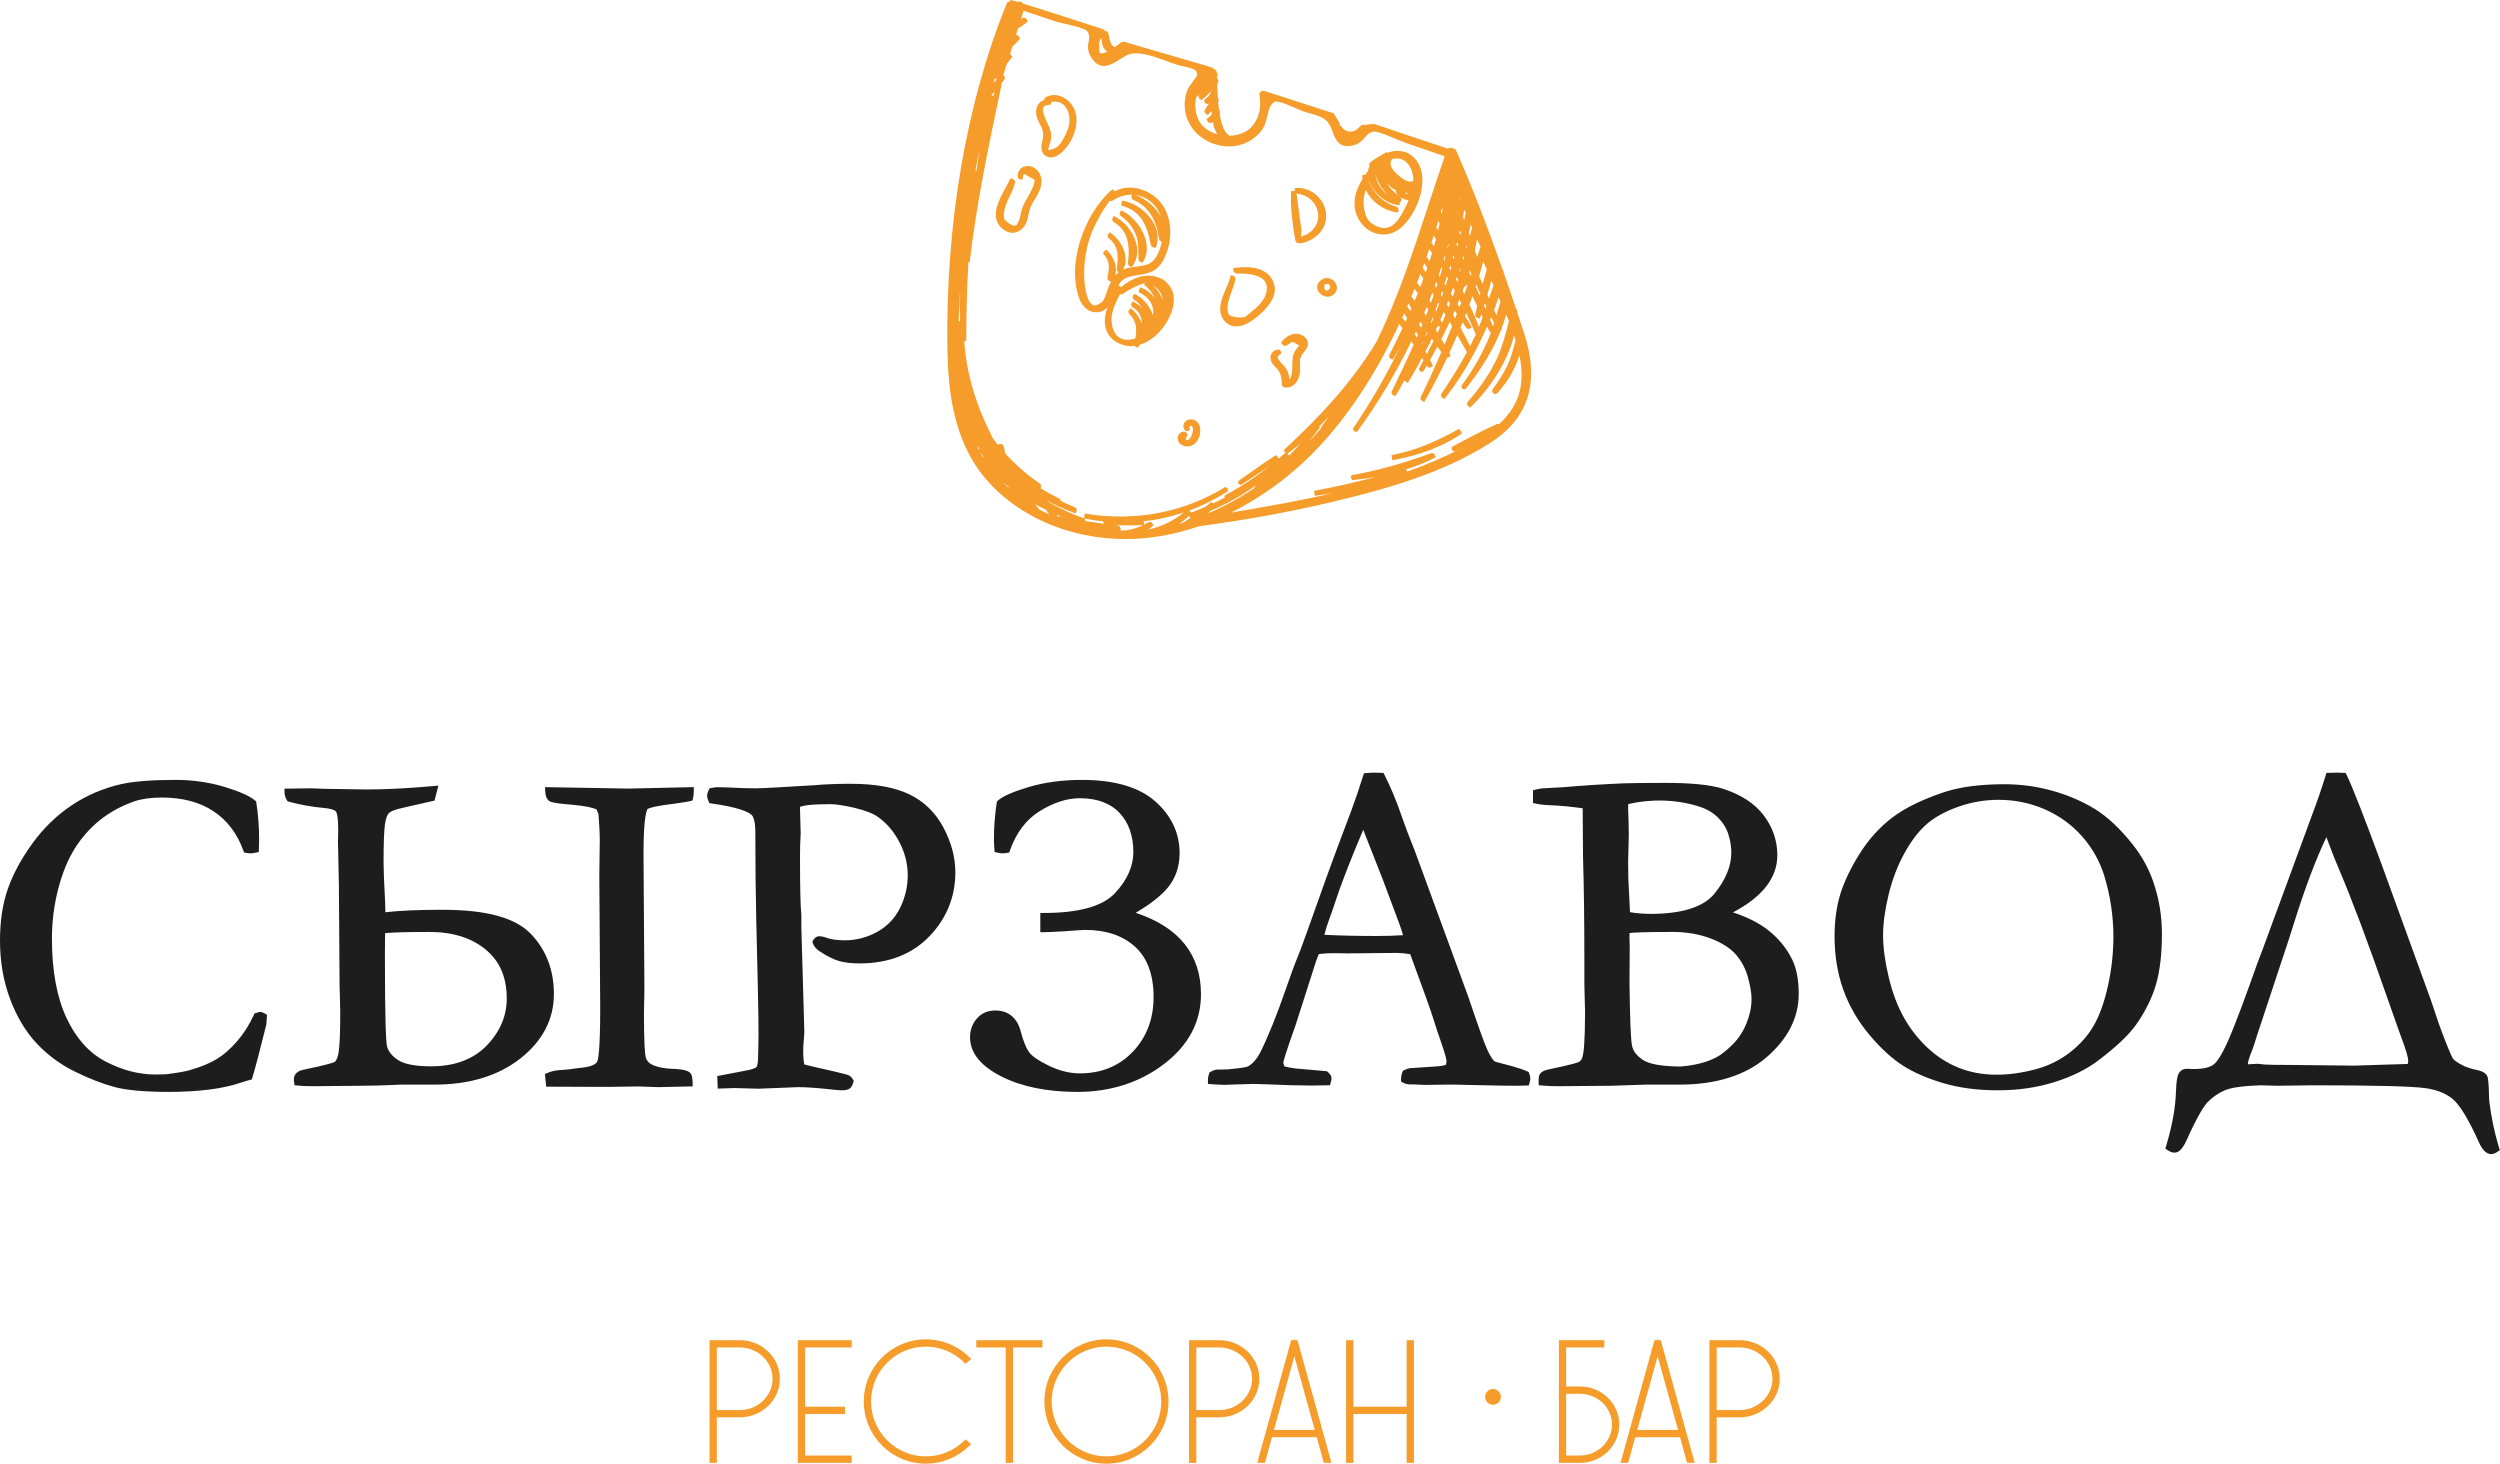 <?xml version="1.0" encoding="UTF-8"?>
<!DOCTYPE svg PUBLIC "-//W3C//DTD SVG 1.1//EN" "http://www.w3.org/Graphics/SVG/1.1/DTD/svg11.dtd">
<!-- Creator: CorelDRAW -->
<svg xmlns="http://www.w3.org/2000/svg" xml:space="preserve" width="275px" height="161px" version="1.1" style="shape-rendering:geometricPrecision; text-rendering:geometricPrecision; image-rendering:optimizeQuality; fill-rule:evenodd; clip-rule:evenodd" viewBox="0 0 5568 3254" xmlns:xlink="http://www.w3.org/1999/xlink" xmlns:xodm="http://www.corel.com/coreldraw/odm/2003" preserveAspectRatio="none">
 <defs>
  <style type="text/css">
   <![CDATA[
    .fil1 {fill:#F59C2A;fill-rule:nonzero}
    .fil0 {fill:#1D1D1E;fill-rule:nonzero}
   ]]>
  </style>
 </defs>
 <g id="Слой_x0020_1">
  <path class="fil0" d="M590.51 2253.72l4.08 2.46 -0.21 4.72c-0.38,8.51 -0.73,14.05 -1.11,16.53 -14.32,57.72 -24.74,97.22 -31.17,118.17l-1.29 4.3 -4.35 1.11c-5.27,1.29 -11.83,3.24 -19.66,5.89 -40.14,13.7 -94.35,20.67 -161.07,20.67 -53.8,0 -94.84,-3.76 -121.89,-11.19 -26.96,-7.34 -56.57,-18.96 -88.06,-34.49 -31.95,-15.69 -60.4,-36.79 -84.63,-62.72 -24.25,-25.99 -44.05,-59.19 -58.86,-98.65 -14.77,-39.41 -22.28,-82.84 -22.28,-129.14 0,-43.95 5.94,-82.95 17.69,-115.91 11.67,-32.82 29.9,-66.47 54.23,-99.99 24.45,-33.77 53.65,-62.18 86.87,-84.52 33.25,-22.39 70.72,-38.46 111.31,-47.72 28.57,-6.22 69.2,-9.35 120.79,-9.35 38.01,0 74.42,5.13 108.15,15.29 34.47,10.37 57.13,20.42 69.23,30.66l2.21 1.94 0.46 2.89c4.1,26.31 6.19,53.64 6.19,81.28 0,5.46 -0.16,12.83 -0.51,22.04l-0.21 6.19 -6.03 1.29c-9.37,2.03 -12.45,2.38 -22.37,0.57l-4.51 -0.81 -1.52 -4.3c-13.56,-37.7 -35.86,-67.04 -66.34,-87.27 -30.6,-20.28 -69.15,-30.57 -114.64,-30.57 -24.06,0 -44.54,2.76 -60.86,8.18 -29.25,10.1 -55.37,24.23 -77.55,42 -22.12,17.73 -41.14,39.23 -56.48,63.86 -15.37,24.63 -27.71,55.07 -36.78,90.46 -9.08,35.43 -13.67,72.17 -13.67,109.2 0,70.77 10.83,129.9 32.17,175.74 21.09,45.3 50.24,77.98 86.65,97.13 36.87,19.36 74.47,29.23 111.8,29.23l23.66 -0.51c25.6,-3.24 43.73,-6.38 53.02,-9.26 24.06,-6.91 43.95,-15.08 59.32,-24.31 15.26,-9.16 30.44,-22.31 45.22,-39.19 14.77,-16.85 27.57,-36.87 38.03,-59.39l1.43 -3.11 11.85 -3.51c3.3,0 6.86,1.27 11.67,4.13zm623.36 -503.75l0.33 8.38c0.48,11.8 3.75,19.31 9.99,23.01 3.73,2.19 11.83,4.59 45.95,7.4 36,2.94 51.72,7.43 58.5,10.96 1.59,3.16 2.99,6.4 4.24,9.72 1.91,22.37 2.89,42.57 2.89,59.94l-1 78.66 2.02 292.26c0,97.75 -4.75,116.58 -6.78,120.12 -2.67,4.7 -10.73,10.77 -33.68,13.31l-5.46 0.54c-17.26,2.65 -32.82,4.33 -46.57,5.03 -8.88,0.73 -17.4,2.81 -25.28,6.16l-5.37 2.3 2.84 28.15 135.75 0.51 69.39 -1 44.94 1.52 76.06 -1.68 0 -7.78c0,-6.88 -0.83,-12.86 -2.89,-18.77 -4,-8.02 -16.34,-11.64 -42.59,-12.48 -16.72,-0.62 -30.76,-3.24 -41.6,-7.75 -9.46,-3.92 -15.13,-9.75 -17.31,-17.8 -1.84,-6.7 -4.03,-29.36 -4.03,-99.08l1.03 -49.35 -2.03 -304.87c0,-86.05 8.05,-97.81 9.26,-99.02 5.67,-2.83 20.75,-7.16 60.37,-11.67 26.36,-3.7 32.66,-5.08 35.09,-5.8l4.46 -1.3 1.05 -4.53c1.16,-5 1.73,-10.7 1.73,-16.99l0 -8.13 -145.59 3.24 -185.73 -3.19zm19.78 459.91c0,56.35 -25.23,104.64 -74.98,143.57 -49.16,38.41 -113.37,57.91 -190.78,57.91l-75.49 0 -22.96 1c-23.99,1 -45.78,1.51 -64.69,1.51l-107.32 1.03c-13.31,0 -25.18,-0.51 -35.33,-1.56l-6.05 -0.6 -0.97 -6c-0.44,-2.51 -0.6,-4.79 -0.6,-6.89 0,-6.35 2.67,-17.63 20.45,-21.42 56.86,-11.65 68.34,-16.26 70.63,-17.72 1.75,-1.09 6.1,-5.51 8.81,-22.86 2.3,-14.69 3.43,-44.62 3.43,-88.95l-1.52 -59.07 -1.51 -221 -2.03 -98.16 0.51 -26.18c0,-28.87 -3.29,-37.49 -4.7,-39.81 -0.87,-1.43 -5.4,-6.35 -26.61,-8.35 -26.68,-2.4 -53.08,-7.07 -78.3,-13.91l-2.89 -0.78 -1.65 -2.49c-3.57,-5.31 -5.41,-11.42 -5.41,-18.07l0 -7.75 60.62 -0.7 27.63 1.03 94.6 1.52c42.24,0 92.27,-2.54 148.59,-7.56l11.21 -1.03 -8.59 33.36 -67.52 15.26c-23.02,4.89 -30.87,9.53 -33.5,11.86 -2.92,2.56 -6.91,9.02 -9.29,25.06 -2.14,14.29 -3.19,43.06 -3.19,85.49 0,15.96 1.16,45.65 3.51,88.22l0.6 22.33c31.06,-3.68 73.63,-5.54 126.71,-5.54 98.07,0 162.57,17.53 197.23,53.59 34.09,35.49 51.35,80.46 51.35,133.65zm-151.8 -98.72c-31.5,-26.03 -73.61,-39.22 -125.15,-39.22 -48.45,0 -81.68,0.89 -98.99,2.62l-0.46 46.25c0,152.8 2.51,195.75 4.62,204.82 2.7,11.72 11.03,22.17 24.72,31.09 14.16,9.26 38.95,13.94 73.69,13.94 52.21,0 93.76,-15.48 123.49,-46 29.74,-30.55 44.84,-65.75 44.84,-104.64 0,-47.24 -15.29,-82.84 -46.75,-108.85zm943.11 -345.36c-32.36,-15.45 -76.11,-23.28 -130.08,-23.28 -30.17,0 -56.97,1.03 -79.5,3.06l-86.08 5.08c-23.77,1.32 -39.3,2 -46.64,2 -5.05,0 -14.45,-0.16 -27.95,-0.51 -26.87,-1.38 -45.57,-2.02 -57.16,-2.02 -1.87,0 -6.21,0.51 -12.96,1.62l-3.81 0.65 -1.86 3.4c-2.7,4.95 -4,9.33 -4,13.43 0,3.56 1.08,7.62 3.26,12.4l1.78 3.97 4.33 0.59c60.01,8.54 81.81,18.53 89.62,25.5 3.13,2.7 8.4,11.48 8.4,40.04l0 8.61c0,62.2 0.67,124.6 2.03,185.46 3.35,129.49 5.05,215.06 5.05,254.36 0,12.34 -0.16,22.01 -0.48,29.12 -0.35,10.26 -0.51,16.91 -0.51,20.01 0,16.39 -2.51,21.69 -3.38,22.93 -0.11,0.08 -2.51,2.67 -15.02,6.21l-72.52 13.94 1.06 27.95 7.97 -0.35c16.02,-0.67 25.71,-1 28.82,-1l53.72 1.52 88.84 -3.54c16.35,0 39.06,1.54 67.5,4.51 15.56,1.75 24.88,2.56 29.26,2.56 8.35,0 13.69,-1.13 17.47,-3.7 3.81,-2.67 6.57,-7.35 8.43,-14.37l0.87 -3.24 -1.73 -2.86c-2.99,-5 -6.72,-8.32 -10.94,-9.83 -1,-0.44 -3.13,-1.3 -31.12,-8.02 -39.41,-8.81 -57.78,-13.24 -66.18,-15.42 -1.72,-7.49 -2.59,-17.69 -2.59,-30.47 0,-6.54 0.43,-14.2 1.24,-23.07 0.87,-9.45 1.29,-15.93 1.29,-19.66l-6.59 -231.08 -0.05 -29.31c-1.97,-16.34 -2.97,-59.29 -2.97,-127.6 0,-18.61 0.35,-32.55 0.97,-41.6l0.54 -10.75 -1.54 -56.42 0.21 -2.86c6.08,-2.49 22.47,-5.94 66.69,-5.94 12.78,0 31.31,2.81 55.05,8.37 23.28,5.49 40.63,12.18 51.59,19.99 19.77,14.04 35.95,33.09 48.11,56.61 12.15,23.53 18.31,48.08 18.31,72.96 0,25.6 -5.86,50.29 -17.4,73.34 -11.37,22.72 -28.42,40.43 -50.7,52.75 -22.5,12.4 -46.67,18.7 -71.87,18.7 -16.58,0 -30.37,-1.89 -40.63,-5.51 -5.94,-2.37 -11.88,-3.57 -17.66,-3.57l-3.08 0.62c-3.92,1.65 -7.16,4.57 -9.38,8.43l-1.65 2.89 0.92 3.21c1.87,6.54 6.84,12.62 14.85,18.13 15.86,10.53 30.2,17.77 42.66,21.5 12.53,3.78 28.12,5.67 46.38,5.67 64.74,0 117.12,-20.23 155.64,-60.1 38.47,-39.78 57.97,-87.78 57.97,-142.61 0,-32.82 -8.92,-66.26 -26.5,-99.38 -17.82,-33.41 -43.49,-58.29 -76.28,-73.99zm504.44 263.55c32.49,-19.07 56.4,-37.74 71.17,-55.51 17.67,-21.29 26.64,-47.19 26.64,-76.98 0,-44.7 -18.29,-83.54 -54.35,-115.36 -35.79,-31.58 -90.57,-47.59 -162.8,-47.59 -43.76,0 -83.73,5.32 -118.79,15.8 -35.96,10.72 -58.5,20.69 -68.99,30.38l-2 1.87 -0.41 2.76c-4.13,26.28 -6.19,53.61 -6.19,81.24 0,5.92 0.32,13.37 1.06,22.4l0.48 5.8 5.64 1.3c5,1.16 9.26,1.72 12.69,1.72 2.03,0 5.27,-0.32 9.7,-1.13l4.59 -0.78 1.54 -4.4c13.77,-39.57 36.19,-69.12 66.66,-87.81 30.8,-18.88 60.62,-28.44 88.65,-28.44 38.33,0 68.13,10.94 88.55,32.49 20.53,21.64 30.93,51 30.93,87.22 0,31.87 -13.94,62.75 -41.38,91.81 -27.36,28.93 -80.46,43.6 -157.83,43.6l-7.96 0 0 42.73 7.96 0c7.86,0 22.77,-0.65 45.65,-2.02 32.44,-2.52 43.19,-3.03 46.51,-3.03 46.38,0 83.79,12.67 111.18,37.66 27.17,24.88 40.95,62.34 40.95,111.42 0,48.65 -15.54,89.6 -46.16,121.66 -30.55,32.01 -70.29,48.21 -118.12,48.21 -22.37,0 -45.46,-5.7 -68.74,-16.94 -23.15,-11.21 -38.17,-21.47 -44.57,-30.6 -6.65,-9.46 -12.83,-24.88 -18.31,-45.84 -7.99,-30.39 -27.63,-46.43 -56.84,-46.43 -16.8,0 -30.57,6.02 -40.92,17.93 -10.02,11.58 -15.13,25.6 -15.13,41.68 0,34.52 23.72,63.89 70.5,87.39 45.03,22.58 101.7,34.03 168.44,34.03 74.01,0 138.97,-20.83 192.99,-61.91 54.67,-41.6 82.41,-93.83 82.41,-155.26 0,-88.43 -48.92,-149.26 -145.42,-181.05zm876.45 357.19c1.7,4.67 2.49,8.29 2.49,11.29 0,2.53 -0.57,5.56 -1.87,9.88l-1.62 5.48 -5.73 0.19c-10.94,0.32 -18.61,0.51 -23.05,0.51 -17.28,0 -47.72,-0.51 -91.35,-1.54l-50.67 -1.14 -61.02 0.76 0 0c-4.4,0 -8.75,-0.21 -13.21,-0.59 -4,-0.35 -7.35,-0.54 -10.18,-0.54l-11.16 0c-5.51,-0.46 -9.99,-1.81 -13.99,-4.05l-4.08 -2.27 0 -4.68c0,-5.67 1.03,-11.23 3.08,-16.53l1.11 -2.86 2.76 -1.38c4.97,-2.48 9.5,-3.89 13.88,-4.35l53.43 -3.56c10.86,-0.51 19.42,-1.78 25.53,-3.76 1.35,-4.62 1.51,-6.81 1.51,-7.59 0,-2.92 -1.65,-12.53 -12.72,-44.65 -6.08,-16.88 -11.48,-33.22 -16.05,-48.51 -4.37,-14.64 -21.91,-63.56 -52.13,-145.4 -11.55,-1.81 -21.82,-2.73 -30.63,-2.73l-108.31 1.06 -32.12 -0.51c-9.72,0 -20.67,0.65 -32.39,1.94 -3.22,7.59 -5.4,13.15 -6.51,16.75l-44.68 139.38c-24.77,69.58 -27.82,82.87 -27.99,85.35 0,0.33 0.14,2.43 2.49,8.43 6.26,1.54 14.18,3.02 23.64,4.38l70.88 6.23 1.89 1.55c5.72,4.62 8.51,9.29 8.51,14.26 0,2.51 -0.6,5.76 -1.87,9.88l-1.67 5.51 -5.76 0.14c-15.26,0.32 -26.98,0.51 -35.11,0.51 -27.01,0 -58.83,-0.87 -94.59,-2.54 -16.37,-0.67 -28.07,-1.03 -35.11,-1.03 -7,0 -19.23,0.35 -36.65,1.03 -11.54,0.67 -19.96,1 -25.12,1 -8.27,0 -18.97,-0.49 -32.07,-1.54l-7.29 -0.6 0 -10.34c0,-3.22 0.78,-7.21 2.43,-12.13l0.95 -2.89 2.64 -1.51c5.97,-3.43 11.43,-5.11 16.61,-5.11l11.64 0c2.27,0 6.16,-0.16 11.7,-0.46 34.58,-3.19 41.62,-5.62 42.95,-6.29 10.18,-5.51 19.32,-15.67 26.96,-30.04 17.24,-33.87 37.06,-82.78 58.77,-145.29 10.46,-30.01 17.18,-48.57 19.96,-55.18 8.35,-19.99 16.45,-41.32 24.13,-63.37l47.67 -133.3c7.37,-20.77 25.47,-69.22 53.75,-143.99 7.03,-18.75 15.7,-44.19 25.69,-75.58l1.65 -5.11 20.28 -1.43 23.23 0.65 2.14 4.21c14.59,28.87 27.69,60.43 38.9,93.76 6.02,17.43 16.04,43.76 29.71,78.12l117.98 321.37c21.48,63.77 35.69,103.32 42.3,117.69 7.73,16.85 13.26,23.61 16.55,26.28 0.11,0 3.14,1.41 15.83,4.51 11.18,2.79 19.01,4.84 23.5,6.22 16.12,4.56 27.17,8.4 33.68,11.67l2.81 1.4 1.08 2.97zm-289.86 -334.34c-21.93,-58.75 -34.06,-91.11 -36.41,-97.19l-43.35 -110.12c-4.54,10.61 -10.48,24.71 -15.37,36.35 -21.39,52.08 -37.04,93.3 -46.44,122.44 -4.43,13.29 -8.99,26.45 -13.77,39.49 -4.62,12.75 -7.51,21.61 -8.59,26.39 -0.64,2.86 -1.45,5.78 -2.43,8.7 34.14,1.72 73.12,2.64 116.01,2.64 21.91,0 41.78,-0.62 59.23,-1.81 -2.73,-9.51 -5.7,-18.56 -8.89,-26.91zm875.56 81.09c9.65,19.56 14.51,45.3 14.51,76.47 0,52.56 -24.04,99.83 -71.42,140.61 -47.03,40.5 -112.41,60.99 -194.37,60.99l-75.46 0 -76.2 2.54c-67.8,0.67 -107.34,1 -118.85,1 -11.91,0 -23.9,-0.51 -35.63,-1.56l-7.24 -0.62 0 -13.02c0,-6.24 1.59,-11.07 4.75,-14.34 3.22,-3.27 8.1,-5.59 15.5,-7.37 56.29,-11.72 67.42,-15.86 69.58,-17.13 3.72,-2.16 6.26,-5.67 7.73,-10.72 2.64,-8.84 5.77,-33.57 5.77,-101.99 0,-4.97 -0.16,-11.26 -0.51,-18.88 -0.67,-22.82 -1.03,-35.9 -1.03,-39.3l0 -52.59c0,-88.92 -1,-167.27 -3.02,-232.86l-0.73 -107.58c-25.83,-3.51 -48.89,-5.7 -68.69,-6.62 -14.51,-0.35 -26.61,-1.59 -35.87,-3.75l-6.13 -1.41 0 -28.28 6.08 -1.46c6.19,-1.45 11.1,-2.35 14.72,-2.7l47.97 -2.67c39.16,-3.51 83.95,-6.4 132.81,-8.54 19.72,-0.67 50.14,-1 93.03,-1 58.8,0 100.85,4.26 128.54,13.05 40.27,12.93 70.8,32.87 90.82,59.23 20.07,26.47 30.22,56.29 30.22,88.63 0,50.02 -33.25,92.7 -98.94,127.05 30.06,9.59 55.62,22.2 76.04,37.6 24.2,18.28 43.05,40.89 56.02,67.23zm-135.59 -237.46c0,-13.29 -2.19,-27.07 -6.54,-40.95 -4.13,-13.4 -11.69,-25.69 -22.42,-36.55 -10.72,-10.86 -24.28,-19.07 -40.24,-24.39 -53.21,-17.66 -112.21,-17.69 -160.37,-6.29 -0.16,4 -0.24,7.14 -0.24,9.4 0,3.32 0.32,12.86 1,28.55 0.32,10.31 0.51,20.53 0.51,30.73l-1.51 61.48 0.51 36.16 3.67 74.01c14.53,2.49 29.88,3.76 45.73,3.76 70.26,0 118.23,-15.21 142.57,-45.17 24.77,-30.52 37.33,-61.04 37.33,-90.75zm-226.27 207.5l-0.51 81.25c1,78.44 2.83,125.35 5.45,139.37 2.33,12.43 10.24,23.02 24.23,32.33 14.31,9.51 42.19,14.5 82.89,14.88 32.12,-2.33 59.32,-9.19 80.82,-20.4 9.83,-5.05 21.71,-14.39 35.43,-27.76 13.51,-13.15 24.17,-29.23 31.66,-47.7 7.53,-18.56 11.37,-36.65 11.37,-53.76 0,-13.07 -2.73,-29.57 -8.11,-49.05 -5.24,-18.99 -14.23,-35.93 -26.77,-50.32 -12.42,-14.32 -31.41,-26.36 -56.42,-35.82 -25.44,-9.56 -53.86,-14.43 -84.49,-14.43 -62.15,0 -86.41,1.29 -95.84,2.32 -0.16,4.46 -0.24,7.97 -0.24,10.51l0.51 18.55zm1165.63 -144.27c13.08,37.47 19.72,76.69 19.72,116.61 0,45.14 -4.49,83.22 -13.26,113.17 -8.81,30.09 -23.77,60.18 -44.41,89.46 -16.32,22.88 -44.32,49.35 -83.3,78.76 -26.25,20.05 -59.29,36.42 -98.13,48.6 -38.77,12.15 -81.15,18.37 -125.98,18.37 -45.48,0 -86.65,-5.41 -122.33,-16.07 -35.68,-10.62 -65.93,-23.77 -89.89,-39.14 -24.04,-15.4 -49.03,-38.36 -74.2,-68.17 -25.31,-29.96 -44.78,-63.48 -57.91,-99.67 -13.07,-36.16 -19.72,-76.08 -19.72,-118.74 0,-35.08 4.3,-66.77 12.75,-94.27 8.45,-27.36 22.79,-57.37 42.65,-89.22 20.01,-32.07 44.52,-59.29 72.85,-80.87 28.31,-21.58 67.77,-40.84 117.31,-57.24 35.17,-11.37 79.98,-17.12 133.19,-17.12 35.98,0 71.72,4.88 106.24,14.48 34.52,9.62 66.28,23.2 94.46,40.38 28.38,17.37 57.04,44.22 85.16,79.87 19.69,24.88 34.76,52.08 44.81,80.82zm-431.93 -166.14c-28.36,9.78 -51.89,22.37 -69.96,37.36 -18.07,14.99 -35.17,36.74 -50.81,64.64 -15.8,28.06 -27.95,59.51 -36.22,93.49 -8.24,33.98 -12.42,64.39 -12.42,90.33 0,27.25 4.18,58.69 12.45,93.37 8.26,34.6 19.64,64.94 33.9,90.13 14.21,25.18 31.96,47.81 52.7,67.26 20.61,19.32 44.06,34.28 69.71,44.52 49.81,19.85 107.74,19.66 169.04,3.73 29.39,-7.62 55.78,-20.44 78.47,-38.08 22.66,-17.64 40.65,-37.98 53.41,-60.45 12.91,-22.69 23.44,-52.38 31.33,-88.22 7.94,-36.09 11.97,-72.68 11.97,-108.75 0,-44.89 -6.7,-89.97 -19.94,-133.95 -10.02,-32.85 -26.68,-62.61 -49.48,-88.46 -22.77,-25.85 -50.64,-46.13 -82.87,-60.29 -32.28,-14.2 -67.18,-21.39 -103.67,-21.39 -29.65,0 -59.12,4.98 -87.59,14.78zm1204.23 764.28l-4.92 3.26c-5.49,3.68 -9.95,5.41 -14.02,5.41 -10.62,0 -19.61,-8.48 -27.5,-25.96 -21.09,-46.84 -39.46,-78.06 -54.53,-92.84 -14.59,-14.26 -35.96,-23.61 -63.53,-27.69 -28.77,-4.33 -113.26,-6.51 -251.07,-6.51l-80.95 1 -36.79 -1c-38.51,1.29 -65.4,5.08 -79.41,11.23 -14.05,6.16 -26.71,14.78 -37.6,25.72 -7.51,7.5 -21.96,28.68 -48.27,87.03 -11.29,24.47 -23.34,32.25 -41.51,20.05l-4.92 -3.27 1.72 -5.64c13.54,-44.65 20.93,-85.2 21.94,-120.47 0.94,-25.8 3.24,-34.17 4.88,-38.22 3.43,-8.45 10.27,-13.08 19.26,-13.08l4.56 0c3.91,0.35 7.21,0.52 10.61,0.52 21.61,0 36.95,-3.68 45.57,-10.89 6.26,-5.24 17.17,-19.39 33.54,-57.07 13.59,-31.39 34.79,-87.76 63.04,-167.58l12.27 -32.17 109.34 -296.83c11.78,-31.2 21.99,-60.91 30.39,-88.38l1.65 -5.48 25.66 -0.65c2.65,0.41 7.16,0.19 12.69,0.54l4.57 0.27 2.02 4.13c12.59,25.5 39.09,93.14 78.76,200.99l109.29 300.66c11.37,34.92 21.63,64.04 30.52,86.76 10.89,27.79 15.91,38.3 18.21,42.27 1.21,2.08 6.32,7.99 27.33,17.93 10.56,3.84 18.64,6.22 24.06,7.11 9.94,1.98 23.12,5.81 26.12,16.58 1,3.62 2.4,12.86 3.32,51.84 4.27,35.47 11.67,70.96 21.94,104.77l1.73 5.65zm-223.65 -262.33l-27.88 -78.85c-42.49,-122.01 -78.44,-217.54 -106.86,-284.02 -6.05,-13.86 -13.4,-32.26 -22.37,-56.13 -2.21,-6.08 -3.97,-10.94 -5.4,-14.85 -24.02,50.07 -48.65,115.52 -73.42,194.88l-10.18 31.97 -71.64 216.06c-4.43,14.69 -7.5,24.06 -9.34,28.47 -8.84,21.61 -10.43,30.28 -10.57,33.61 0.33,0 0.9,0.08 1.68,0.08l18.83 -1 0.11 0c3.7,0 8.97,0.51 16.18,1.59 6.32,0.6 26.18,0.92 58.57,0.92l140.86 1.54 120.19 -3.75c0.7,-3.41 0.87,-5.62 0.87,-7 0,-5.78 -3.4,-21.47 -19.63,-63.53z"/>
  <path class="fil1" d="M1647.36 2979.51l-67.06 0 0 272.71 16.2 0 0 -101.13 50.86 0c49.38,0 89.54,-38.47 89.54,-85.79 0,-47.3 -40.17,-85.79 -89.54,-85.79zm-50.86 16.21l50.86 0c40.43,0 73.34,31.22 73.34,69.58 0,38.38 -32.9,69.61 -73.34,69.61l-50.86 0 0 -139.18zm180.47 -16.21l119.9 0 0 16.21 -103.69 0 0 131.7 88.7 0 0 16.18 -88.7 0 0 92.38 103.69 0 0 16.24 -119.9 0 0 -272.71zm163.03 136.35c0,67.29 54.72,122.01 122.01,122.01 31.9,0 62.1,-12.24 85.06,-34.46l3.57 -3.46 11.97 10.94 -4.06 3.89c-26.2,25.34 -60.47,39.3 -96.54,39.3 -76.22,0 -138.21,-61.99 -138.21,-138.22 0,-76.22 61.99,-138.21 138.21,-138.21 36.49,0 70.96,14.1 96.97,39.73l4.16 4.08 -12.69 10.54 -3.43 -3.35c-22.77,-22.42 -52.99,-34.79 -85,-34.79 -67.29,0 -122.01,54.73 -122.01,122.01zm234.4 -136.35l147.24 0 0 16.21 -65.5 0 0 256.5 -16.2 0 0 -256.5 -65.53 0 0 -16.21zm289.88 -1.86c-76.2,0 -138.21,61.99 -138.21,138.21 0,76.23 62.01,138.22 138.21,138.22 76.23,0 138.22,-61.99 138.22,-138.22 0,-76.22 -61.99,-138.21 -138.22,-138.21zm0 260.22c-67.28,0 -121.98,-54.72 -121.98,-122.01 0,-67.28 54.7,-122.01 121.98,-122.01 67.29,0 122.01,54.73 122.01,122.01 0,67.29 -54.72,122.01 -122.01,122.01zm251.02 -258.36l-67.06 0 0 272.71 16.2 0 0 -101.13 50.86 0c49.38,0 89.54,-38.47 89.54,-85.79 0,-47.3 -40.17,-85.79 -89.54,-85.79zm0 155.39l-50.86 0 0 -139.18 50.86 0c40.43,0 73.34,31.22 73.34,69.58 0,38.38 -32.9,69.61 -73.34,69.61zm168.47 -155.39l-1 -3.59 -1 3.59 -6.06 0 -75.57 272.68 17.01 0 15.72 -56.91 99.78 0 15.72 56.91 16.97 0 -75.56 -272.68 -6.02 0zm-46.46 199.59l45.46 -163.66 45.46 163.66 -90.92 0zm295.55 -199.59l16.23 0 0 272.71 -16.23 0 0 -108.62 -118.56 0 0 108.62 -16.23 0 0 -272.71 16.23 0 0 147.91 118.56 0 0 -147.91zm386.29 102.97l-31.01 0 0 -86.76 84.97 0 0 -16.21 -101.18 0 0 272.71 47.22 0c48.13,0 87.29,-38.17 87.29,-85.06 0,-46.67 -39.16,-84.68 -87.29,-84.68zm-31.01 153.5l0 -137.29 30.27 0c39.6,0 71.83,30.71 71.83,68.47 0,37.95 -32.23,68.82 -71.83,68.82l-30.27 0zm204.72 -256.47l-1 -3.59 -1 3.59 -6.05 0 -75.56 272.68 16.99 0 15.72 -56.91 99.78 0 15.72 56.91 16.99 0 -75.58 -272.68 -6.02 0zm-46.46 199.59l45.46 -163.66 45.47 163.66 -90.92 0zm227.89 -199.59l-67.1 0 0 272.71 16.21 0 0 -101.13 50.89 0c49.35,0 89.54,-38.47 89.54,-85.79 0,-47.3 -40.19,-85.79 -89.54,-85.79zm0 155.39l-50.89 0 0 -139.18 50.89 0c40.43,0 73.3,31.22 73.3,69.58 0,38.38 -32.87,69.61 -73.3,69.61zm-531.6 -29.33c0,9.65 -7.86,17.5 -17.5,17.5 -9.65,0 -17.5,-7.86 -17.5,-17.5 0,-9.64 7.86,-17.5 17.5,-17.5 9.64,0 17.5,7.86 17.5,17.5z"/>
  <path class="fil1" d="M2757.77 1356.28l4.27 0 0 0.11 -4.27 0 0 -0.11zm559.94 -370.76c-104.86,66.72 -232.59,102.59 -355,131.41 -93.35,21.98 -191.65,39.6 -292.45,53.02 -51.86,17.86 -106.91,28.47 -163.79,28.47 -30.82,0 -62.15,-3.08 -93.78,-9.78 -87.25,-18.39 -164.23,-62.26 -216.82,-123.49 -72.85,-84.79 -84.09,-197.24 -85.71,-285.69 -5.08,-277.84 41.93,-552.02 132.3,-772.11 0.92,-2.21 3.27,-4 6.62,-3.73l1.16 -3.61 6.22 1.24c1.84,0.57 3.7,1.16 5.54,1.73l1.32 0 1.11 0.73c1.13,0.35 2.29,0.73 3.45,1.08l0.41 -1.59 5.37 0.94c1.89,0.44 3.64,1.98 4.67,3.89 40.17,12.24 80.42,25.15 119.53,37.85 19.15,6.24 38.3,12.43 57.45,18.55 0.05,0.03 3.92,1.43 6.16,4.43 3.4,0.51 7.07,2.7 7.53,6.72 1.65,14.48 5.83,24.94 11.23,27.96 0.49,0.27 1.46,0.78 2.95,0.94 3.32,-2.27 6.94,-4.86 10.94,-7.89l0.05 -0.38 2.73 -2.17c3.08,-1.83 7.07,-1.13 9.94,-0.27 49.94,14.83 99.97,29.28 150.02,43.79l40.6 11.78c0.05,0 4.3,1.51 6.81,4.53 0.59,0.25 1.22,0.54 1.81,0.92 2.16,1.41 3.48,3.38 3.71,5.54 0.05,0.41 0.08,0.94 0.13,1.38l1.27 0.86 0.46 3.55c0,1.29 -0.43,2.75 -1.13,4.23 0.05,1.36 0.11,2.89 0.16,4.4l2.97 2.3 0.08 2.79c-0.05,2.81 -1.19,5.32 -2.65,7.73 0.27,8.91 0.65,19.39 1.38,30.44 1.78,1.87 2.76,4.73 1.29,7.35 -0.21,0.38 -0.43,0.73 -0.67,1.11 0.46,5.59 1.06,11.23 1.75,16.8 1.52,1.35 2.38,3.35 2.38,5 0.11,2.16 -0.19,4.23 -0.7,6.26 3.43,19.96 9.1,37.38 18.83,44.98 1.16,0.92 2.35,1.65 3.59,2.24 21.09,-0.65 39.98,-8.57 50.73,-22.04 15.1,-18.97 19.85,-40.27 15.43,-69.09 -0.38,-2.49 0.43,-4.84 2.29,-6.4 4,-3.43 10.89,-1.25 11.19,-1.19l151.72 48.96 1.06 1.54c0.73,1.11 1.4,2.22 2.11,3.35 2.56,4.19 5.05,8.43 7.51,12.66l3.08 5.24 -0.27 1.81c-0.35,2.46 0.27,2.65 1.45,2.97l1.98 0.6 1.05 1.78c3.57,5.91 9.62,9.8 16.61,10.7 6.89,0.83 13.75,-1.43 18.64,-6.24 1.94,-1.92 3.97,-3.76 6.03,-5.59l3.45 -3.16 2.08 0.02c6.08,-0.16 13.86,-0.59 23.39,-2.13l1.29 -0.22 1.25 0.41c54.58,18.48 109.26,36.65 163.98,54.81 2.02,-1.59 5.05,-2.32 9.16,-1.24 3.89,0.32 8.1,3.51 9.16,5.89 34.85,79.41 69.28,167.73 104.21,266.9l1.22 0.3 0.02 3.27c9.26,26.36 18.56,53.31 27.9,81.3 1.41,1.32 2.35,3.13 2.35,4.79 0,0.7 -0.05,1.4 -0.05,2.11 5.24,15.8 10.5,31.65 15.8,48 35.25,108.58 10.05,188.29 -77.01,243.69zm63.45 -103.8c10.4,-29.88 9.21,-61.15 2.86,-92.06 -9.81,33.61 -30.01,64.02 -49.48,84.54 -1.06,1.11 -2.56,1.81 -4.24,1.81 -1.4,0 -2.92,-0.51 -4.32,-1.71 -2.95,-2.48 -3.59,-6.24 -1.54,-8.94 11.53,-15.8 24.72,-34.9 34.46,-56.54 5.67,-12.56 9.24,-25.34 13.02,-38.84 1.19,-4.35 2.4,-8.67 3.68,-12.99 -1.13,-3.75 -2.3,-7.45 -3.51,-11.18 -15.67,62.31 -55.81,119.47 -94.19,156.82l-3.7 3.59 -4.7 -3.89c-2.65,-2.56 -2.97,-6.32 -0.78,-8.81 28.87,-32.33 50.46,-64.58 66.07,-98.56 11.26,-24.55 17.66,-49.29 24.47,-75.46 0.48,-1.84 1,-3.73 1.49,-5.57 -2.14,-4.92 -4.3,-9.83 -6.45,-14.78 -2.54,9.94 -5.64,19.8 -9.3,29.58l0.67 1.54 -1.51 0.74c-19.04,49.99 -50.67,96.83 -78.76,132.25l-1.92 2.4 -6.26 -0.8 -2.83 -6.38 1.89 -2.81c23.15,-31.33 42.49,-64.66 57.42,-98.89 2.51,-5.75 4.75,-11.64 6.88,-17.59 -1.62,-0.67 -2.97,-1.94 -3.64,-3.21 -1.59,-3.25 -3.24,-6.65 -4.84,-9.92 -4.1,9.07 -8.26,18.02 -12.4,26.61 -5.51,11.62 -11.29,22.88 -17.2,33.93l0.41 0.87 -1.29 0.89c-18.75,34.71 -39.39,66.48 -61.54,94.78l-3.19 4.05 -4.7 -3.16c-2.53,-1.86 -3.94,-5.59 -1.94,-8.53 23.5,-34.72 41.81,-64.48 56.94,-92.62 -6.97,-12.37 -14.16,-25.01 -21.48,-37.87 -5.73,13.37 -11.69,26.68 -17.86,39.98 0.28,0.46 0.54,0.92 0.79,1.38l0 0.02 2.27 4.24 -4 3.57c-1.03,0.67 -2.16,0.97 -3.22,0.97 -0.16,0 -0.3,-0.08 -0.46,-0.08 -14.96,31.71 -31.12,63.1 -48.46,93.89l-2.53 4.49 -4.97 -2.33c-2.7,-1.43 -4.57,-5.08 -3.06,-8.26 16.09,-32.74 31.31,-66.02 45.97,-100.08 -2.99,-3.97 -6.03,-7.94 -8.91,-12.02 -5.48,10.27 -10.94,20.05 -16.37,29.55 1.49,2.89 3,5.75 4.4,8.64l2.21 4.56 -4.4 3.16c-0.86,0.46 -1.75,0.67 -2.62,0.67 -2.64,0 -5.05,-1.81 -6.16,-3.64 -0.19,-0.33 -0.41,-0.65 -0.6,-0.97 -2.16,3.7 -4.35,7.43 -6.48,10.99l-1.6 2.65 -6.29 -0.08 -3.44 -5.9 1.55 -3.13c3.13,-5.56 5.91,-10.99 8.91,-16.48 -1.06,-1.72 -2.16,-3.45 -3.25,-5.18 -9.07,17.04 -18.61,34 -28.61,50.83l-2.73 4.59 -8.32 -4.92c-5.57,10.32 -11.21,20.5 -17.02,30.39l-2.6 4.37 -5.02 -2.35c-2.73,-1.43 -4.7,-5.05 -3.19,-8.37 16.37,-33.36 32.95,-67.99 48.81,-103.51 -1.71,-2.56 -3.41,-5.13 -5.14,-7.73 -33.79,69.58 -73.68,136.41 -119.06,198.58l-1.75 2.38 -6.19 -0.44 -3.06 -6.07 1.73 -2.95c38.54,-56.8 72.79,-116.3 102.88,-178.14 -4.35,7.84 -8.81,15.56 -13.31,23.12l-2.6 4.3 -4.78 -2.27c-2.65,-1.38 -4.46,-5 -2.95,-8.13 10.51,-20.58 20.24,-40.33 29.23,-59.4 -2.24,-3.19 -4.57,-6.48 -6.89,-9.75 -49.45,105.48 -107.15,194.64 -172.76,266.57 -52.26,57.29 -121.76,112.93 -201.82,152.85 75.55,-12.64 151.91,-25.87 227.26,-43.41 -11.75,2 -23.61,3.89 -35.57,5.51l-5.08 0.67 -2.14 -10.73 5.21 -1.24c42.73,-7.89 86.65,-17.91 132.74,-30.06 -16.16,2.89 -32.66,5.16 -49.43,6.72l-2.76 0.25 -3.97 -4.54 2.02 -6.29 3.16 -0.57c54.1,-9.46 107.85,-24.36 174.22,-48.35l0.03 0c3.38,-1.24 6.75,1.09 7.96,4.08l1.94 4.62 -4.59 2.79c-19.02,9.48 -39.55,17.72 -61.24,24.66l1.89 5.05c43.57,-15.53 86.24,-33.7 127.71,-55.13 -4.88,2.3 -9.8,4.62 -14.64,6.89l-7.64 3.59 -5.41 -3.3 -0.38 -4c0.11,-2 1.27,-3.75 3.06,-4.67l2.18 -1.16c30.85,-16.5 62.75,-33.54 95.4,-48.08l0.03 0c1.65,-0.73 3.32,-0.57 4.78,0.11 18.35,-16.75 33.85,-36.81 42.36,-61.31zm-682.65 -634.92c-1.83,2.03 -3.7,3.94 -5.61,5.78l-3.25 3.06 -4.13 -2.73c-2.27,-1.67 -3.81,-5.1 -2.17,-8.13 2.73,-5.13 6.03,-10.1 9.83,-15.01 -0.94,0.41 -1.88,0.81 -2.89,1.11 -0.51,0.13 -1.03,0.18 -1.52,0.18 -2.34,0 -4.56,-1.4 -5.77,-3.72l-1.98 -3.78 3.27 -3.48c4.02,-3.27 6.91,-5.65 9,-8.59 1.03,-1.43 1.86,-3.06 2.86,-5.46 0.16,-0.32 0.43,-0.87 0.78,-1.49 -0.03,-0.54 -0.03,-1.08 -0.03,-1.62 -5.61,5.86 -11.39,11.94 -17.93,17.07l-3.46 2.7 -3.91 -3.11c-2.08,-1.84 -3.3,-5.16 -1.54,-7.97 0.35,-0.51 0.78,-0.94 1.13,-1.45 -1.52,1.29 -2.95,2.67 -4.51,3.91l-2.43 1.94c-3.59,15.18 -2.48,31.45 3.81,47.59 6.48,16.58 22.33,29.15 43.3,34.93 -3.43,-5.21 -6.24,-11.24 -8.13,-18.31 -0.76,-2.86 -1.24,-5.81 -1.81,-8.75 -1.37,0.62 -2.78,1.22 -4.29,1.7 -0.6,0.19 -1.16,0.25 -1.71,0.25 -3.05,0 -5.45,-2.3 -6.37,-4.33l-1.92 -4.1 3.84 -3.22c3.22,-2.13 5.67,-4.78 7.99,-7.73 -0.21,-2.4 -0.32,-4.8 -0.46,-7.24zm124.28 9.99c-2.67,11.21 -5.7,23.9 -13.8,34.23 -26.47,33.49 -72.12,43.79 -113.63,25.55 -46.67,-20.47 -68.12,-69.34 -51,-116.14 1.41,-3.84 5.46,-9.53 12,-18.45 3.59,-4.86 8.99,-12.2 9.64,-14.2 0.46,-12.78 -6.43,-14.99 -26.42,-19.45 -5.27,-1.16 -10.99,-2.43 -17.02,-4.19 -7.91,-2.32 -16.64,-5.51 -25.85,-8.89 -30.17,-10.99 -64.48,-23.44 -87.48,-12.26 -4.4,2.13 -9.19,5.18 -14.23,8.4 -13.26,8.54 -28.44,18.28 -43.41,14.23 -9.38,-2.54 -17.13,-9.86 -23.67,-22.45 -6.88,-13.26 -4.86,-23.2 -3.22,-31.17 1.57,-7.59 2.81,-13.58 -2.99,-22.28 -4.4,-6.62 -32.79,-13.02 -49.75,-16.85 -8.67,-2 -16.19,-3.68 -21.07,-5.3l-17.34 -5.7c-17.72,-5.83 -35.84,-11.86 -53.91,-18.02l-0.16 1.08c-1.78,5.64 -3.57,11.32 -5.35,16.99 1.27,-0.67 2.49,-1.43 3.78,-2.05 3.24,-1.62 6.94,0.35 8.67,3.13l2.56 4 -3.67 3.89c-5.62,4.59 -11.83,8.48 -17.96,12.21 -0.74,2.29 -1.46,4.62 -2.19,6.91 -0.92,2.94 -1.89,5.96 -2.81,8.94l2.4 -1.91 7.27 7.27 -2.89 4.78c-4.62,5 -9.62,9.65 -14.48,14.4 -1.81,5.67 -3.54,11.29 -5.35,16.99l5.27 4.56 -2.76 4.99c-2.94,3.76 -6.05,7.43 -9.21,11.08 -2.78,8.64 -5.64,17.24 -8.51,25.87l1.52 1.19c2.34,2.05 3.45,5.83 1.21,8.67 -2.16,2.86 -4.35,5.57 -6.51,8.32l0.05 3.84c-30.68,143.72 -55.27,262.78 -70.2,388.63l-0.57 4.95 -2.83 -0.14c-3.54,58.43 -4.59,115.8 -4.92,170.77l0 5.11 -4.46 0.21c4.7,70.33 25.34,140.7 62.91,214.11l0.97 1.87c3.81,5.18 7.56,10.43 11.62,15.42l0.14 -2.07 4.92 -0.6c3.81,-0.73 7.24,3.19 7.78,6.16 0.83,5 1.81,9.72 2.78,14.48 22.56,24.82 48.14,47.3 76.96,67.02 2.32,1.59 4.4,5.61 2.24,8.97l-0.78 1.22c13.31,8.15 26.98,15.93 41.38,22.77l0.02 0c1.84,0.89 3.62,3.15 3.87,5.7 10.24,4.97 20.63,9.75 31.33,14.15l0.08 0.08c2.62,1.13 5.48,5.11 4.02,8.73l-1.94 4.78 -5.37 -1.75c-20.26,-7.49 -39.81,-16.26 -58.7,-26.2 0.35,0.51 0.7,1 1.06,1.49 20.56,11.58 42.3,22.12 65.29,31.6 4.8,1.68 9.53,3.46 14.42,5.05 2.56,0.81 4.73,3.86 4.49,6.91 13.77,2.21 27.69,4.26 41.95,6.19 -1.14,-1.29 -1.94,-2.89 -1.94,-4.51l0 -0.87c-12.56,-1.38 -25.12,-3.27 -37.63,-5.83l-5.21 -1.08 1.91 -10.83 5.21 0.97c106.99,17.29 215.27,-3.4 304.95,-58.15l0.03 -0.03 2.7 -1.62 5.48 3.21 0.05 3.43 -0.11 3.14 -2.86 1.51c-26.42,16.86 -54.16,30.63 -82.76,41.3l4.48 4.38c10.7,-4.03 21.18,-8.38 31.55,-12.89 3.06,-2.51 6.21,-5.08 9.07,-7.53l3.73 -3.19 3.97 3.3c9.02,-4.22 17.85,-8.67 26.58,-13.24l-1.68 -3.19 4.49 -3.27c33.36,-17.61 66.04,-39.25 99.18,-65.63 -12.34,8.58 -24.85,16.93 -37.11,24.98 -8.94,5.83 -17.86,11.67 -26.69,17.63l-2.73 1.84 -6.4 -3.68 1.54 -5.89 1.59 -1.1c8.7,-5.97 17.29,-12.05 25.88,-18.12 16.75,-11.86 34.06,-24.1 51.75,-35.2l4.21 -2.81 5.7 7.78c4.13,-3.51 8.29,-7.02 12.47,-10.67l2.68 -2.03 -4.13 -4.83 3.51 -4.19c68.87,-63.86 145.15,-141.19 203.96,-239.08 15.21,-31.12 28.98,-62.88 41.87,-95.19l-0.35 -0.67 0.87 -0.59c6.59,-16.51 12.96,-33.15 19.13,-49.92l-0.46 -0.59 1.19 -1.32c18.93,-51.59 36.33,-104.43 53.99,-158.18 11.32,-34.36 23.01,-69.68 35.08,-104.67l-89.24 -30.63c-3.3,-1.14 -9.08,-3.57 -16.07,-6.52 -15.86,-6.72 -45.57,-19.26 -53.08,-17.72 -9.81,1.75 -14.37,7.05 -19.67,13.21 -5.34,6.16 -11.37,13.18 -23.04,16.61 -34,10.02 -42.41,-12.48 -49.24,-30.63 -2.08,-5.48 -4.21,-11.16 -6.91,-15.77 -8.51,-14.59 -26.25,-19.45 -43.41,-24.17 -4.56,-1.25 -9.08,-2.46 -13.35,-3.89 -2.78,-0.9 -7.99,-3.16 -14.37,-5.94 -11.75,-5.16 -42.84,-18.8 -49.08,-16.19 -11.29,4.86 -14.15,16.97 -17.47,30.96zm-485.82 887.07c-2.4,-3.45 -4.94,-6.83 -7.29,-10.29 -8.16,-3.94 -16.21,-8.21 -24.2,-12.64 2.89,3.97 5.89,7.86 9.1,11.62 7.29,3.97 14.75,7.78 22.39,11.32zm289.56 20.77c2.54,-0.7 5.13,-1.54 7.73,-2.4 6.03,-3.41 11.81,-6.97 17.4,-10.7l-4.3 -4.16c-6.45,6.37 -13.37,12.15 -20.83,17.26zm706.98 -466.15c2.67,-9.08 5.46,-18.35 8.43,-27.58 -1.49,-3.43 -2.97,-6.89 -4.46,-10.32 -2.92,9.53 -6.24,18.99 -9.84,28.36 1.73,3.94 3.46,7.92 5.19,11.86 0.21,-0.76 0.46,-1.54 0.67,-2.32zm-167.2 68.69c1.08,-2.27 2.21,-4.51 3.27,-6.78 -0.16,-0.21 -0.32,-0.43 -0.46,-0.64 -1.03,2.34 -2,4.72 -3.02,7.04 0.08,0.14 0.16,0.25 0.21,0.38zm45.22 -49.3c2.67,-6.02 5.43,-12.04 7.96,-18.04 -1.29,-2.21 -2.59,-4.4 -3.89,-6.62 -2.46,5.94 -5.05,11.88 -7.62,17.79 1.14,2.33 2.43,4.54 3.55,6.86zm39.98 -205.57c-0.38,1.59 -0.76,3.15 -1.14,4.72 0.84,1.81 1.65,3.62 2.49,5.43 0.35,-1.38 0.7,-2.73 1.06,-4.1 -0.81,-2.03 -1.6,-4.03 -2.4,-6.05zm15.56 38.32c-0.68,-1.65 -1.36,-3.29 -2.03,-4.97 -0.19,0.7 -0.38,1.41 -0.57,2.11 0.7,1.54 1.43,3.1 2.14,4.67 0.16,-0.6 0.32,-1.22 0.46,-1.81zm-50.08 29.39c0.76,-2.81 1.52,-5.65 2.27,-8.45 -0.45,-0.79 -0.89,-1.57 -1.32,-2.38 -0.87,2.78 -1.73,5.57 -2.6,8.35 0.57,0.81 1.08,1.65 1.65,2.49zm7.56 -28.77c0.62,-2.49 1.22,-5 1.84,-7.49 -0.21,-0.48 -0.44,-0.94 -0.65,-1.43 -0.67,2.43 -1.4,4.84 -2.11,7.24 0.3,0.57 0.6,1.13 0.92,1.68zm11.07 20.69c0.81,1.54 1.65,3.13 2.49,4.7 0.38,-1.36 0.78,-2.7 1.19,-4.08 -0.78,-1.7 -1.57,-3.38 -2.35,-5.11 -0.43,1.52 -0.87,3 -1.32,4.49zm10.64 -23.53c0.41,-1.54 0.76,-3.13 1.19,-4.67 -0.8,-1.81 -1.65,-3.62 -2.46,-5.43 -0.4,1.59 -0.83,3.16 -1.26,4.72 0.83,1.78 1.67,3.57 2.53,5.37zm-12.48 -35.43c-0.05,-0.11 -0.11,-0.25 -0.16,-0.35 -0.48,2 -1.03,3.97 -1.54,5.94 0.08,0.19 0.16,0.35 0.25,0.51 0.48,-2.03 0.97,-4.08 1.45,-6.1zm-27.11 102.53c1.83,-6.02 3.67,-12.04 5.43,-18.09 -0.7,-1.14 -1.43,-2.24 -2.14,-3.35 -1.92,5.89 -3.78,11.81 -5.78,17.69 0.81,1.24 1.65,2.48 2.49,3.75zm-34.72 80.2c1.38,1.89 2.73,3.84 4.11,5.76 1.72,-4.38 3.43,-8.78 5.13,-13.18 -1.19,-1.94 -2.43,-3.86 -3.62,-5.78 -1.81,4.43 -3.75,8.78 -5.62,13.21zm15.02 -22.53c2.11,-5.7 4.16,-11.4 6.19,-17.1 -1.06,-1.7 -2.14,-3.41 -3.19,-5.13 -2.11,5.54 -4.32,11.02 -6.48,16.5 1.19,1.89 2.3,3.81 3.48,5.73zm11.75 -33.12c0.97,-2.89 1.94,-5.75 2.89,-8.64 -0.97,-1.51 -1.94,-3 -2.89,-4.51 -1.03,2.86 -2.02,5.73 -3.05,8.56 1.03,1.54 2.02,3.02 3.05,4.59zm20.88 -4.89c1.84,-5.37 3.68,-10.72 5.43,-16.15 -0.83,-1.43 -1.67,-2.86 -2.51,-4.3 -1.78,5.64 -3.59,11.16 -5.4,16.64 0.83,1.27 1.68,2.54 2.48,3.81zm11.29 -34.03c0.57,-1.83 1.08,-3.77 1.65,-5.61 -0.83,-1.52 -1.68,-3.06 -2.53,-4.57 -0.63,2.03 -1.25,3.97 -1.87,6 0.9,1.4 1.87,2.78 2.76,4.18zm11.97 19.72c1.19,2.02 2.43,4 3.59,6.02 0.48,-1.51 0.89,-3.02 1.35,-4.53 -1.16,-2.03 -2.3,-4.05 -3.45,-6.08 -0.51,1.52 -0.97,3.06 -1.49,4.59zm10.05 -15.83c0.16,-0.59 0.3,-1.16 0.46,-1.72 -0.94,-2.05 -1.89,-4.17 -2.86,-6.22 -0.19,0.7 -0.43,1.38 -0.65,2.05 1.03,1.98 2.03,3.89 3.06,5.89zm7.16 -26.87c0.35,-1.32 0.67,-2.64 1.03,-3.97 -0.78,-1.73 -1.54,-3.41 -2.3,-5.14 -0.38,1.3 -0.76,2.63 -1.13,3.92 0.81,1.75 1.59,3.43 2.4,5.18zm-48.78 81.25c1,-2.76 2,-5.51 2.97,-8.27 -0.81,-1.24 -1.62,-2.51 -2.4,-3.75 -0.11,0.32 -0.25,0.7 -0.35,1.03 -0.83,2.51 -1.7,4.89 -2.54,7.35 0.76,1.21 1.54,2.43 2.33,3.64zm86.11 -110.85c-2.53,-5.67 -5.05,-11.37 -7.59,-17.07 -1.45,8.48 -3.13,16.97 -5.02,25.44 0.78,2.24 1.56,4.52 2.32,6.75l2.81 8.11c2.51,-7.62 5,-15.5 7.48,-23.23zm-32.92 -75.01c-1.06,-2.43 -2.05,-4.88 -3.08,-7.32 -0.97,5.19 -2.05,10.34 -3.11,15.5 0.92,2.54 1.81,5.08 2.73,7.59 1.19,-5.18 2.3,-10.53 3.46,-15.77zm-103.75 248.23c1.4,2.27 2.83,4.49 4.24,6.78 0.97,-2.32 1.91,-4.65 2.89,-6.97 -1.4,-2.08 -2.86,-4.16 -4.3,-6.24 -0.94,2.14 -1.86,4.3 -2.83,6.42zm14.43 23.86c0.24,0.4 0.48,0.8 0.73,1.24 1.22,-2.67 2.3,-5.43 3.48,-8.11 -0.19,-0.27 -0.38,-0.54 -0.54,-0.78l-0.32 -0.48c-1.11,2.73 -2.21,5.43 -3.35,8.13zm12.8 -26.91c1.54,-3.62 3.16,-7.16 4.65,-10.8 -0.49,-0.87 -0.97,-1.73 -1.46,-2.6 -1.45,3.87 -2.92,7.73 -4.4,11.53 0.41,0.63 0.81,1.27 1.22,1.87zm10.61 -25.93c2.21,-5.64 4.35,-11.4 6.54,-17.12 -0.65,-1.09 -1.29,-2.14 -1.94,-3.22 -2.05,5.8 -4.1,11.56 -6.19,17.23 0.57,1.03 1.03,2.08 1.59,3.11zm27.63 -9.59c1.13,-2.86 2.24,-5.7 3.35,-8.56 -1.36,-2.03 -2.68,-4.08 -4,-6.11 -1.08,2.76 -2.18,5.51 -3.26,8.27 1.29,2.11 2.59,4.26 3.91,6.4zm9.3 -23.77c0.41,-1.1 0.89,-2.21 1.29,-3.35 1.22,-3.32 2.24,-6.72 3.41,-10.08 -1.25,-2.3 -2.49,-4.59 -3.73,-6.86 -1.68,4.65 -3.35,9.3 -5.08,13.94 1.38,2.11 2.73,4.24 4.11,6.35zm10.72 16.7c1.43,2.24 2.89,4.48 4.35,6.72 1.24,-3.29 2.51,-6.51 3.73,-9.81 -1.24,-2.51 -2.51,-4.99 -3.78,-7.48 -1.4,3.54 -2.83,7.05 -4.3,10.57zm15.1 -22.2c2.3,-6.29 4.56,-12.64 6.86,-19.02 -1.16,-2.46 -2.35,-4.99 -3.51,-7.46 -0.03,0.11 -0.08,0.25 -0.14,0.38 0.25,0.43 0.46,0.87 0.67,1.32l2.35 4.59 -4.48 3.14c-0.63,0.35 -1.27,0.41 -1.92,0.48 -1.19,3.27 -2.3,6.56 -3.48,9.81 1.19,2.24 2.46,4.48 3.64,6.75zm14.59 -40.98c0.41,-1.16 0.81,-2.32 1.19,-3.48 -1.29,-2.86 -2.56,-5.7 -3.86,-8.54 -0.38,1.22 -0.76,2.43 -1.13,3.64 1.27,2.81 2.53,5.54 3.81,8.38zm10.7 23.99c3,6.72 5.97,13.42 9,20.28 0.41,-1.59 0.81,-3.19 1.22,-4.78 -3,-6.52 -5.94,-12.94 -8.89,-19.39 -0.43,1.29 -0.89,2.59 -1.32,3.89zm15.59 -5.6c2.86,-10.72 5.86,-21.33 9.07,-31.84 -2.54,-5.94 -5.08,-11.88 -7.62,-17.88 -2.97,10.64 -6.07,21.29 -9.39,31.95 2.64,5.89 5.29,11.83 7.94,17.77zm-23.42 -124.9c-1.05,-2.43 -2.14,-4.83 -3.22,-7.27 -1.26,6.43 -2.59,12.83 -4.05,19.29 0.76,2.11 1.46,4.19 2.21,6.32 1.6,-6.13 3.35,-12.2 5.05,-18.34zm-28.44 -66.55c-0.13,-0.33 -0.27,-0.65 -0.4,-0.97 -0.87,4.69 -1.73,9.37 -2.68,14.04 0.03,0.08 0.05,0.14 0.08,0.21 1,-4.43 2.02,-8.86 2.99,-13.28zm-33.3 4.81c-0.05,0.18 -0.11,0.38 -0.16,0.57 0,0.02 0.02,0.05 0.02,0.08 0.05,-0.21 0.08,-0.43 0.14,-0.64zm-5.27 18.02c-0.84,2.99 -1.7,5.94 -2.6,8.91 0.6,1.16 1.16,2.3 1.75,3.45 0.65,-3.22 1.36,-6.45 2,-9.69 -0.38,-0.9 -0.75,-1.78 -1.16,-2.67zm-8.27 28.47c-1.49,4.86 -3.05,9.56 -4.53,14.37 1.26,2.18 2.53,4.37 3.81,6.62 1.13,-4.95 2.32,-9.83 3.41,-14.75 -0.9,-2.11 -1.81,-4.17 -2.68,-6.24zm-10.13 31.87c-1.81,5.7 -3.56,11.5 -5.43,17.12 1.89,2.46 3.89,4.92 5.78,7.4 1.43,-5.24 2.89,-10.43 4.24,-15.67 -1.54,-2.97 -3.06,-5.89 -4.59,-8.86zm-10.1 30.57c-2,5.89 -4.03,11.72 -6.08,17.53l6.51 9.75c0.92,-2.81 1.92,-5.67 2.81,-8.48 1.06,-3.26 1.87,-6.56 2.86,-9.85 -2.05,-2.97 -4.02,-6 -6.1,-8.94zm-10.96 31.66c-1.27,3.51 -2.6,6.86 -3.87,10.31 2.24,3.25 4.56,6.59 6.86,9.92 1.19,-3.32 2.4,-6.65 3.54,-9.94 -1.89,-2.97 -3.81,-6 -5.7,-8.97l-0.83 -1.32zm-9 23.9c-2.43,6.45 -4.81,13.02 -7.3,19.39 2.43,3.1 4.86,6.19 7.21,9.34 2.38,-6.07 4.73,-12.15 6.94,-18.15 -2.3,-3.51 -4.54,-7.08 -6.86,-10.59zm-12.73 32.73c-2.35,5.83 -4.72,11.62 -7.1,17.37 2.48,2.94 4.99,5.91 7.5,8.99 2.27,-5.43 4.51,-10.83 6.65,-16.15 -2.35,-3.41 -4.62,-6.86 -7.05,-10.21zm-13.58 33.04c-0.92,2.14 -1.89,4.19 -2.81,6.32 2.3,3.32 4.56,6.73 6.86,10.11 0.81,-1.89 1.65,-3.76 2.46,-5.62 -2.27,-3.57 -4.4,-7.18 -6.51,-10.8zm179.43 -11.48c3.19,-9.56 6.45,-19.16 9.92,-28.77 -1.6,-3.67 -3.16,-7.29 -4.73,-10.96 -2.81,10.27 -5.78,20.67 -8.97,31.15 1.27,2.83 2.54,5.73 3.78,8.59zm-193.51 43.08c2.46,2.95 4.88,5.86 7.29,8.86 1.22,-2.67 2.49,-5.4 3.71,-8.05 -2.22,-3.51 -4.4,-7.07 -6.59,-10.67 -1.49,3.27 -2.92,6.62 -4.4,9.85zm27.88 36.66c1.65,2.37 3.24,4.75 4.83,7.15 0.89,-2.02 1.78,-4.07 2.67,-6.1 -1.56,-2.27 -3.15,-4.65 -4.75,-6.97 -0.92,1.97 -1.83,3.94 -2.75,5.92zm23.85 38.03c1.08,1.91 2.16,3.86 3.21,5.8 5.11,-9.62 9.97,-19.18 14.67,-28.68 -1.24,-1.87 -2.46,-3.68 -3.7,-5.51 -1.41,2.92 -2.86,5.86 -4.33,8.77l1.22 2.14 -3.78 3.13c-2.4,4.79 -4.83,9.56 -7.29,14.35zm26.98 -41.35c2.19,-4.65 4.24,-9.3 6.35,-13.94 -0.41,0.08 -0.81,0.3 -1.22,0.3 -1.75,0 -3.29,-0.94 -4.48,-2.16 -1.46,3.24 -3,6.45 -4.49,9.67 1.29,2.02 2.56,4.08 3.84,6.13zm8.54 13.96c2.4,4.06 4.83,8.13 7.18,12.24 5.7,-13.54 11.32,-27.23 16.85,-41.09 -1.81,-3.11 -3.56,-6.19 -5.37,-9.3 -6.1,13.08 -12.34,25.83 -18.66,38.14zm30.82 -45.92c1.29,-3.32 2.56,-6.72 3.84,-10.08 -1.57,-2.37 -3.16,-4.72 -4.73,-7.1 -1.29,2.97 -2.62,5.86 -3.94,8.83 1.62,2.73 3.22,5.57 4.84,8.35zm11.64 20.42c7.46,13.45 14.62,27.23 21.55,41.22 4.03,-7.92 7.92,-15.75 11.51,-23.56 0.44,-0.92 0.79,-1.86 1.19,-2.75 -6.92,-16.29 -14.05,-31.98 -21.34,-47.3 -0.84,2.24 -1.65,4.49 -2.52,6.73 4.11,6.56 8.24,13.12 12.27,19.72l2.73 4.38 -4.18 3.59c-0.97,0.62 -2.03,0.92 -3.06,0.92 -2.14,0 -4.19,-1.22 -5.37,-2.95 -2.67,-3.89 -5.27,-7.83 -7.92,-11.72 -1.56,3.92 -3.24,7.81 -4.86,11.72zm41.25 -1.35c2.89,-7.13 5.57,-14.32 8.16,-21.53 -1.06,-2.16 -2.14,-4.4 -3.19,-6.59 -0.46,1.43 -0.89,2.79 -1.35,4.22l-1.57 4.88 -5.34 -1.26c-3.02,-0.9 -5.76,-4.54 -4.84,-8.05 1.41,-6.05 2.84,-12.04 4.24,-18.09 -3.51,-7.27 -7.02,-14.64 -10.59,-22.07 -2.16,6.13 -4.46,12.27 -6.7,18.42 7.86,16.58 14.92,33.28 21.18,50.08zm14.67 -40.14c0.62,-1.78 1.19,-3.55 1.78,-5.32 -1.16,-2.54 -2.33,-5.05 -3.51,-7.6 -0.54,1.71 -1.11,3.46 -1.65,5.16 1.13,2.62 2.24,5.13 3.38,7.76zm-348.52 238.64c-7.35,7.91 -14.75,15.58 -22.23,22.99l1.86 1.4 -3.11 4.49c-7.21,9.94 -14.61,19.45 -22.12,28.74 9.67,-10.13 19.04,-20.58 28.17,-31.3l-0.54 -1.25 1.84 -3.24c5.16,-6.89 10.26,-13.86 15.37,-20.83 0.25,-0.35 0.51,-0.67 0.76,-1zm365.18 -199.78c0.81,-2.48 1.57,-4.95 2.35,-7.4 -2.11,-4.48 -4.18,-8.91 -6.26,-13.37 -0.81,1.94 -1.65,3.89 -2.46,5.81 2.11,4.97 4.24,9.88 6.37,14.96zm-457.86 282.83l3.94 4.08 -0.21 0.32c8.67,-8.83 17.04,-17.79 25.09,-26.87 -8.7,7.19 -17.5,14.16 -26.42,20.7l-2.4 1.78zm-384.82 159.1c2.46,0.32 4.81,0.62 7.29,0.95 3.35,0.4 6.4,4.07 6.13,7.4l-0.27 3.73c16.61,-0.03 33.47,-4.08 50.32,-12.37l-3.59 0.25c-8.38,0.32 -16.8,0.43 -25.21,0.43 -10.56,0 -21.09,-0.16 -31.44,-0.32 -1.08,-0.02 -2.16,-0.02 -3.24,-0.05zm-124.93 -20.15l5.4 0.87c0.97,0.21 1.98,0.38 2.95,0.6 -4.24,-1.59 -8.51,-3.08 -12.73,-4.81 1.3,1.91 2.56,3.86 3.84,5.8l0.54 -2.46zm-176.36 -812.84c-3.19,14.29 -6.03,28.98 -8.67,43.86l2.4 0.43c2.07,-14.77 4.13,-29.6 6.26,-44.29zm34.06 -131.2c-2.49,2.86 -5,5.6 -7.51,8.32l4.65 1.7c0.94,-3.35 1.89,-6.7 2.86,-10.02zm-2.11 -19.85c1.71,-1.81 3.43,-3.62 5.16,-5.46 0.25,-0.78 0.51,-1.59 0.76,-2.4l-2.35 -1.03c-0.41,-0.19 -0.73,-0.49 -1.08,-0.78 -0.81,3.24 -1.65,6.45 -2.49,9.67zm-75.23 463.5c-0.02,0.35 -0.05,0.67 -0.05,1.03l-0.27 5.73c-0.94,19.75 -1.89,40.01 -2.56,60.53l3.22 -0.05c-0.78,-21.91 -0.95,-44.27 -0.33,-67.23zm125.93 -628.19c-0.05,0.02 -0.08,0.08 -0.14,0.13 -0.05,0.28 -0.11,0.57 -0.13,0.87 0.08,-0.35 0.18,-0.67 0.27,-1zm-85.03 979.26c0.16,0.3 0.34,0.57 0.51,0.87l1.59 -1.92c-1.06,-1.86 -2.03,-3.81 -3.06,-5.67 0.32,2.24 0.65,4.49 0.95,6.73zm4.46 7.89c2.37,4.19 4.83,8.32 7.4,12.37 -0.35,-1.57 -0.64,-3.16 -0.94,-4.73 -2.16,-2.53 -4.33,-5.08 -6.45,-7.64zm49.86 65.77c4.54,4.59 9.26,9.05 14.1,13.4 -0.75,-1.3 -1.49,-2.6 -2.21,-3.92 -4,-3.05 -7.94,-6.29 -11.88,-9.48zm325.08 105.29c27.76,-5.8 54.18,-18.58 78.76,-38 -29.42,9.99 -59.61,16.66 -90.2,19.96 0.54,1 0.92,2.02 0.92,3.02l0 4.37c3.32,-1.7 6.68,-3.51 10.02,-5.54 2.81,-1.68 6.38,-0.73 8.45,2.21l2.89 4.11 -3.78 4.13c-2.67,2.14 -5.46,4.06 -8.32,5.89 0.41,-0.05 0.81,-0.11 1.25,-0.16zm132.3 -35.87c35.11,-14.85 69.74,-33.79 103.13,-56.15 0.05,-1.62 0.7,-3.16 2.05,-4.26 2.43,-1.94 4.78,-3.94 7.21,-5.92 -33.68,24.77 -68.91,44.78 -106.26,60.32 -1.98,2.05 -4.06,4.05 -6.13,6.02zm-224.78 -1026.34c-10.46,-7.78 -12.4,-20.37 -12.62,-30.52 -4.78,5.29 -6.26,11.26 -4.78,18.51l0.18 0.86 -0.11 0.87c-0.94,7.3 -0.18,12.37 2,13.64 1.22,0.67 5.14,1.59 15.32,-3.35zm568.8 282.78c-0.11,-1.03 -0.3,-2.03 -0.38,-3.06l-0.38 -5.13 6.62 -0.73c2.05,-2.97 4.24,-5.95 6.56,-8.94 0.51,-3.7 1.49,-7.32 2.95,-10.83l0.54 -1.35 -1.86 -2.62 3.81 -4.35c7.86,-6.45 16.45,-11.89 25.12,-16.07l1.7 -2.46 2.33 0.51c0.02,0 0.05,0 0.05,-0.03l4.51 -4.05 2.95 0.41c0.43,0.08 0.8,0.21 1.21,0.38 27.63,-9.1 51.02,-2.24 65.91,19.45 29.95,43.68 -2.51,122.25 -39.6,150.4 -10.72,8.13 -23.17,12.1 -35.6,12.1 -18.26,0 -36.38,-8.51 -48.78,-24.63 -21.5,-27.99 -20.53,-61.67 2.35,-98.99zm55.4 34.62c-5.8,-5.54 -11.05,-11.8 -15.37,-18.9 -3.3,-5.43 -8.64,-15.5 -11.51,-26.66 1.86,10.05 4.46,19.23 10.26,28.12 4.52,6.86 10.08,12.67 16.61,17.45zm38.19 -3.05c1.84,0.92 3.73,1.67 5.76,2.11 0.83,0.19 1.67,0.11 2.51,0.16 -1.92,-1.03 -3.73,-2.32 -5.41,-4.08l-0.83 2.11 -2.03 -0.3zm-12.26 6.45c-1.98,-1.78 -3.78,-3.73 -5.27,-5.92l-2.65 -3.97 2.21 -2.05c-8.75,-4.19 -16.31,-10.27 -22.5,-17.99 6.42,10.94 15.69,20.83 28.2,29.93zm30.73 -46.78c-2,-10.64 -6.56,-20.15 -12.94,-26.8 -8.45,-8.88 -19.23,-11.62 -33.22,-8.35 -1.86,2.21 -3.1,4.65 -3.43,7.37 -0.73,6.35 2.79,14.21 9.43,20.99 17.78,18.26 30.69,24.75 41.14,20.24 0.08,-4.54 -0.13,-9.05 -0.97,-13.45zm-104.91 33.06c-4.3,12.26 -6,25.18 -3.94,39.3 2.51,16.99 6.86,29.17 20.64,37.52 12.24,7.37 22.85,9.72 32.43,7.16 14.88,-3.94 25.18,-19.34 33.31,-33.93 4.35,-7.76 9.08,-16.91 13.18,-26.69 -5.08,-0.78 -9.21,-2.27 -10.11,-2.62 -2.99,-1.13 -5.73,-2.7 -8.21,-4.49 1.68,1.62 3.4,4.81 1.65,7.89l-2.4 4.21 -0.48 -0.19c0,0.41 0.11,0.81 0.02,1.24l-1.05 4.79 -5.21 -0.57c-21.04,-3.06 -44.95,-20.5 -56.86,-41.41 -1.92,-3.38 -3.43,-6.75 -4.68,-10.11 -0.18,0.38 -0.4,0.74 -0.59,1.11 11.8,26.8 32.9,45.97 60.26,54.13 2.6,0.78 5.89,4.35 5.02,8.07l-1.1 4.89 -5.32 -0.7c-28.93,-4.62 -54.35,-24.49 -66.56,-49.62zm-442.55 207.07c28.23,26.74 13.21,72.65 -12.94,104.21 -12.4,14.99 -29.19,27.47 -47.43,33.08 -0.74,1.08 -1.46,2.19 -2.3,3.27l-2.7 3.41 -4.32 -1.92c-0.92,-0.46 -1.73,-1.27 -2.43,-2.18 -2.78,0.34 -5.59,0.62 -8.4,0.62 -10.34,0 -20.83,-2.6 -30.93,-8.48 -13.89,-8.08 -22.53,-19.59 -25.72,-34.17 -3.16,-14.43 -0.46,-29.87 4.33,-43.92 -5.27,5.89 -12.11,10.54 -22.61,11.16 -0.73,0.05 -1.46,0.05 -2.19,0.05 -19.96,0 -32.85,-16.21 -38.33,-31.79 -28.01,-80.25 14.07,-188.19 70.93,-238.64l3.62 -3.19 5.37 4.88c12.04,-6.94 26.39,-9.72 41.78,-7.99 26.88,3.02 52.92,19.29 66.42,41.44 18.64,30.63 20.26,72.65 4.22,109.72 -14.75,34 -33.23,38.92 -61.86,42.97 -31.25,4.38 -37.76,11.86 -43.44,25.77l1.57 -2.22 5.24 3c21.67,-18.61 54.81,-33.47 85.3,-20.23l-0.03 0.02c6.94,2.19 12.59,5.89 16.83,11.13zm-31.01 5.43c9.16,8.56 16.61,19.82 21.39,32.2 -0.11,-0.83 -0.02,-1.62 -0.18,-2.46 -2.14,-12.16 -8.97,-21.71 -21.21,-29.74zm-73.82 19.56c-10.75,20.93 -21.64,42.57 -18.15,65.31 2.97,19.26 11.26,30.96 24.64,34.71 8.18,2.27 17.88,1.38 27.66,-1.56 4.92,-23.72 0.6,-41.54 -13.12,-54.29 -2.33,-2.16 -3.3,-6.22 -0.81,-8.97l3.56 -3.89 4.81 3.81c9.05,8.24 16.24,19.04 20.24,30.66 -0.28,-14.83 -6.35,-28.82 -20.18,-36.33 -2.46,-1.32 -4.81,-5.29 -3.02,-8.72l2.4 -4.65 5.19 2.4c6.26,3.24 11.91,7.75 16.69,13.1 -4.56,-7.92 -10.59,-14.53 -18.1,-19.02 -2.4,-1.51 -4.72,-5.48 -2.73,-8.94l2.6 -4.49 5.32 2.6c16.75,9.23 30.57,26.63 36.57,45.16 0.73,-4.19 0.92,-8.54 0.21,-13.26 -2.21,-15.13 -12.13,-27.93 -27.85,-36.06l-4.48 -2.29 1.51 -5.76 2.14 -4.75 4.92 2c10.77,4.35 20.26,12.18 27.39,21.85 -4.43,-10.05 -11.21,-19.2 -20.01,-26.74l-3.59 -3.08 1.65 -3.55c-18.93,5.21 -38.7,16.51 -49.56,24.23 -1.06,0.73 -2.22,1.08 -3.44,1.08 -0.8,0 -1.62,-0.25 -2.43,-0.57zm-59.69 24.17c5.1,1.98 11.69,-0.35 19.66,-6.81 4.65,-3.75 8.86,-16.55 11.67,-25.04 1.32,-4.03 2.51,-7.51 3.48,-9.69 1.59,-3.49 3.32,-7.08 5.21,-10.59l-3.62 -1.27c-2.24,-1.03 -5.24,-4.24 -4.51,-7.89 4.03,-20.12 5.89,-35.55 -6.94,-49.75l-3.48 -3.87 3.59 -4.72 3.78 -3.51 4.46 4c13.38,13.83 21.67,35.71 15.37,53.94 2.32,-2.83 4.88,-5.45 7.78,-7.75 -2.22,-1.27 -4.22,-4.11 -3.87,-6.94 3.68,-28.01 4.73,-50.83 -17.61,-68.53 -2.56,-2.05 -3.91,-6.08 -1.59,-9.07l3.16 -4.13 5.27 3.38c21.25,15.99 40.38,51.43 24.79,79.33 0.14,-0.05 0.25,-0.14 0.38,-0.19 9.51,-3.78 19.53,-5.05 29.2,-6.32 18.51,-2.4 34.49,-4.49 44.59,-22.31 5.76,-10.08 9.81,-21.42 12.27,-33.09 -3.11,-0.54 -5.86,-3.61 -6.19,-6.24 -6.19,-44.49 -25.5,-73.68 -57.39,-86.62 -2.6,-1.08 -5.37,-4.92 -3.97,-8.51l1.22 -3.11c-14.83,-0.41 -29.74,3.94 -43.06,12.99 -2,1.38 -4.56,1.29 -6.67,0 -30.04,41.78 -46.67,78.82 -53.37,118.33 -4.75,28.04 -4.99,54.67 -0.7,79.12 4.64,26.52 12.69,33.25 17.1,34.87zm150.94 -196.5c-6.94,-20.72 -21.66,-36.68 -41.35,-44.3 -5,-1.94 -10.11,-3.19 -15.24,-3.89 22.8,8.61 44.52,25.99 56.59,48.19zm-22.69 62.66c0.57,2.76 3.68,5.97 6.98,6.13l4.56 -0.19 1.24 -3.89c5.43,-17.1 2.84,-35.43 -7.56,-52.97 -13.45,-22.79 -39.11,-41.43 -63.85,-46.38l-5.19 -0.83 -1.84 10.67 4.75 1.49c39.95,12.34 53.21,43.28 60.91,85.98zm-66.31 -63.96c16.32,11.16 28.25,26.87 34.55,45.41 4.19,12.31 4.19,24.49 4.24,37.38 0.02,4.32 0.02,8.7 0.18,13.15 0.11,2.6 2.3,5.8 5.43,6.51l4.35 0.6 1.89 -3.51c21.94,-40.73 -11.58,-91.51 -45.3,-109.96l-4.94 -2.49 -2.6 4.4c-1.89,3.24 0.08,7.21 2.19,8.51zm-15.89 13.43c27.82,16.55 37.53,44.59 31.42,90.95 -0.38,3.15 2.22,6.51 4.79,7.45l4.37 1.27 2.27 -3.51c9.04,-14 11.58,-30.72 7.29,-48.3 -5.75,-23.48 -23.42,-46.57 -45.03,-58.83l-5.34 -2.7 -2.65 4.51c-2.08,3.54 0.38,7.64 2.89,9.16zm-123.55 -149.32c-5.54,3.57 -11.26,5.35 -16.58,5.35 -4.51,0 -8.77,-1.32 -12.4,-3.94 -7.78,-5.67 -10.77,-16.37 -7.78,-27.91 3.68,-14.13 4.46,-23.01 -1,-35.33 -1.09,-2.4 -2.35,-4.83 -3.6,-7.27 -3.35,-6.4 -6.78,-13.02 -7.8,-20.56 -1.38,-10.26 0.87,-19.26 6.29,-25.39 3.24,-3.64 7.43,-6.1 12.37,-7.37l-1.3 -3.27 4.35 -2.99c10.27,-5.41 22.23,-5.94 33.68,-1.43 13.97,5.45 25.77,17.61 30.83,31.76 12.2,34.2 -9.92,80.95 -37.07,98.35zm-22.23 -10.96l0.03 0c0.4,0.02 4.18,0.78 16.66,-5.13 11.08,-5.16 24.58,-32.95 28.25,-46.35 4.86,-17.72 0.87,-37.36 -9.67,-47.84 -7.16,-7.16 -17.17,-9.69 -29.17,-7.62l0.33 5.6 -5.24 0.67c-6.32,0.62 -10.45,2.46 -12.18,5.54 -4.32,7.56 3.41,24.01 9.03,36.03 3.05,6.54 5.7,12.18 6.88,16.8 2.4,9.51 1.7,16.02 -0.48,24.69 -0.33,1.35 -0.95,3.13 -1.65,5.13 -1.03,2.89 -3.72,10.5 -2.78,12.48zm-54.97 37.17c-8.43,3.46 -13.37,11.32 -13.61,21.66 0,2.92 2.56,6.32 6.03,6.49l5.48 0.05 0.3 -5.29c0.13,-3.09 1.05,-5.32 2.83,-7.03l22.88 13.02c1.65,6.21 -4.37,18.53 -7.32,24.55 -2.62,5.38 -5.43,10.24 -8.1,14.92 -5.97,10.4 -11.62,20.26 -14.67,33.87l-1 4.99c-1.14,5.86 -2.22,11.4 -5.73,16.99 -2.27,6 -4.95,6.59 -5.81,6.81 -2.94,0.57 -9.64,-0.21 -23.71,-13.15 -1.65,-4.94 -2.11,-9.83 -1.36,-15.18 0.84,-12.67 6.43,-24.23 12.35,-36.47 4.75,-9.88 9.67,-20.04 12.1,-31.19 0.78,-3.89 -2.51,-7.21 -5.21,-8.11l-5.37 -1.19 -1.97 4.37c-2.24,4.98 -5.37,10.73 -8.75,16.97 -14.92,27.31 -35.3,64.71 -8.35,89.38 7.48,6.84 15.8,10.37 24.03,10.37 2.79,0 5.51,-0.38 8.24,-1.19 11.89,-3.51 21.26,-14.37 25.1,-29.04 0.83,-3.26 1.54,-6.53 2.21,-9.75 1.35,-6.32 2.56,-12.29 5.05,-18.07 2.37,-5.59 5.61,-10.78 9.04,-16.26 3.32,-5.37 6.78,-10.91 9.46,-16.94 8.78,-19.82 7.05,-37.11 -4.88,-48.7 -8.13,-7.92 -19.85,-10.64 -29.26,-6.89zm375.4 561.88c-6.86,-1.11 -13.94,1.73 -17.5,7.05 -3.13,4.67 -3.13,10.53 0.05,15.72 1.68,2.62 5.48,4.32 8.59,2.51l4.32 -3.57 -2.48 -4.53c0.08,-0.33 0.89,-1.41 2.83,-2.52 0.67,-0.38 1.92,-0.97 2.73,-0.62 0.67,0.28 1.62,1.32 2.24,3.43 1.19,4 0.84,9 -1.05,14.83 -1.54,4.7 -4.3,10.67 -8.67,12.62 -3.08,1.35 -4.56,1.19 -4.69,0.94 -0.92,-1.19 -0.57,-5.62 1.49,-8.26l2.18 -3.76 -1.84 -3.08c-1.35,-2.27 -4.78,-4.21 -7.89,-3.89 -4.46,0.81 -8.15,3.27 -10.42,6.91 -2.3,3.68 -2.89,8.13 -1.62,12.56 1.73,6.1 6.91,10.72 14.29,12.69 2.3,0.57 4.56,0.86 6.78,0.86 4.53,0 8.88,-1.24 12.82,-3.7 7.43,-4.67 13.1,-13.67 15.15,-24.04 1.36,-6.78 1,-16.58 -4,-23.8 -3.19,-4.56 -7.78,-7.45 -13.31,-8.37zm177.33 -147.96c-3.41,4.99 -4,11.62 -1.62,18.18 2,5.57 6.35,9.97 10.24,13.86 1.98,2 3.94,3.97 5.41,6 6.4,8.94 7.89,18.8 8.15,31.79l0.6 3.46 1.68 1.51c2.27,2.08 5.56,2.4 7.45,2.4 0.44,0 0.81,-0.02 1.06,-0.05 15.34,-1.27 25.6,-12.1 28.96,-30.44 1.1,-6.13 0.92,-12.15 0.67,-17.99 -0.16,-4.54 -0.33,-8.81 0.13,-13.02 0.81,-7.37 4.19,-11.69 8.48,-17.15 1.78,-2.32 3.62,-4.67 5.43,-7.37 3.73,-5.64 4.68,-11.97 2.67,-17.72 -2.27,-6.67 -8.15,-12.05 -16.09,-14.72 -12.83,-4.35 -27.69,1 -39.81,14.34l-2.86 4.62 3 3.56c2.24,2.65 6.42,4.3 9.62,2.22 2.21,-1.43 4.07,-2.79 5.7,-3.94 6.78,-4.92 7.05,-5.14 16.32,0.43l2.51 1.52c1.24,0.73 2.48,1.49 3.51,2.13 -1.19,1.13 -2.53,2.56 -4,4.4 -5.48,6.75 -8.88,11.59 -10.67,21.88 -0.79,4.65 -0.87,10.31 -0.9,16.37 -0.13,14.43 -0.75,26.38 -6.51,32.55 -0.73,-8.18 -2.62,-16.81 -7.89,-24.77 -1.81,-2.76 -4.54,-5.65 -7.43,-8.73 -4.84,-5.16 -11.48,-12.18 -10.83,-16.58 0.21,-1.68 1.81,-3.38 4.7,-5.11l3.51 -2.46 -2.89 -8.58 -4.13 0.11c-6,0.16 -11.02,2.75 -14.15,7.32zm-80.46 -189.54l-5.54 1 0.33 5.05c0.21,3.49 4,6.98 7.51,6.98l0.11 0c30.57,-0.79 51.37,4.56 60.82,15.28 5.27,5.97 7.07,13.67 5.57,23.56 -3.16,20.8 -21.45,36.71 -38.3,49.97l-2.52 2.03c-2.56,2.13 -5.26,4.35 -7.75,5.48 -7.67,3.43 -32.49,-0.08 -35.47,-4.97 -3.06,-5.05 -3.92,-12.64 -2.49,-22.61 1.38,-9.62 4.81,-18.8 8.43,-28.5 3.32,-8.91 6.73,-18.1 8.54,-27.77 0.7,-3.56 -2.24,-7.1 -5.27,-7.75l-5.32 -0.92 -1.19 5.08c-1.62,7.19 -5.24,15.48 -9.08,24.26 -9.91,22.8 -22.3,51.18 -2.53,73.14 6.72,7.49 15.4,11.21 25.28,11.19 11.69,0 25.09,-5.21 38.92,-15.59 41.92,-31.46 55.89,-61.02 41.47,-87.84 -12.21,-22.72 -39.65,-31.9 -81.52,-27.07zm190.91 27.01c10.13,-7.53 22.61,-3.46 29.23,4.19 6.1,7.07 8.24,18.26 -0.78,27.28 -3.94,3.97 -9.03,6.05 -14.43,6.05 -2.03,0 -4.1,-0.3 -6.21,-0.89 -8.43,-2.38 -15.29,-9.13 -17.07,-16.81 -1.46,-6.21 0.54,-12.2 5.64,-16.82l2.92 -2.65 0.19 0.08c0.16,-0.16 0.3,-0.27 0.48,-0.43l0.03 0zm18.18 11.42c-2.48,-2.97 -7.96,-3.02 -11.13,-1.13l-0.05 0.05c-1.08,3.87 -0.95,7.97 0.32,10.64 0.76,1.65 1.84,2.56 3.27,2.78 2,0.33 4.51,-0.78 6.32,-2.78 2.38,-2.65 3.62,-6.81 1.27,-9.56zm-76.38 -99.13c-5.57,-31.14 -11.03,-67.93 -9.54,-104.64l0.22 -4.89 5.08 -0.51c1.4,-0.19 2.3,0.27 3.24,0.84 -0.27,-0.76 -0.41,-1.55 -0.35,-2.35l0.35 -4.95 5.46 -0.27c32.46,0.11 60.5,24.95 63.85,56.53 3.81,36.2 -26.63,62.75 -57.07,66.61 -0.67,0.08 -1.35,0.14 -2,0.14 -4.92,0 -8.54,-2.49 -9.23,-6.52zm2.4 -105.02c0.13,0.38 0.21,0.76 0.27,1.14 1.59,10.64 2.97,21.5 4.35,32.33 0.97,7.67 1.94,15.34 3.02,23.02l0.19 1.54c1.03,7.4 2.02,14.85 3.43,22.2l0.16 0.89 -0.16 0.9c-1.68,10.93 -0.41,14.23 -0.05,14.88 0.18,-0.16 1.56,-0.45 4.3,-2.21l1.59 -0.67c4.02,-0.97 7.5,-2.67 10.67,-5.21 17.04,-11.91 24.23,-30.25 19.48,-49.29 -5.08,-20.47 -22.34,-35.47 -43.98,-38.11 -1.03,-0.13 -2.18,-0.64 -3.26,-1.38zm358.19 526.34c-52.91,29.23 -96.56,46.22 -141.43,55.04l-5.29 1.3 2.48 11.18 5.27 -1.03c57.48,-10.96 106.48,-29.79 145.67,-55.97l4.11 -3.7 -6.4 -9.29 -4.41 2.46z"/>
 </g>
</svg>

